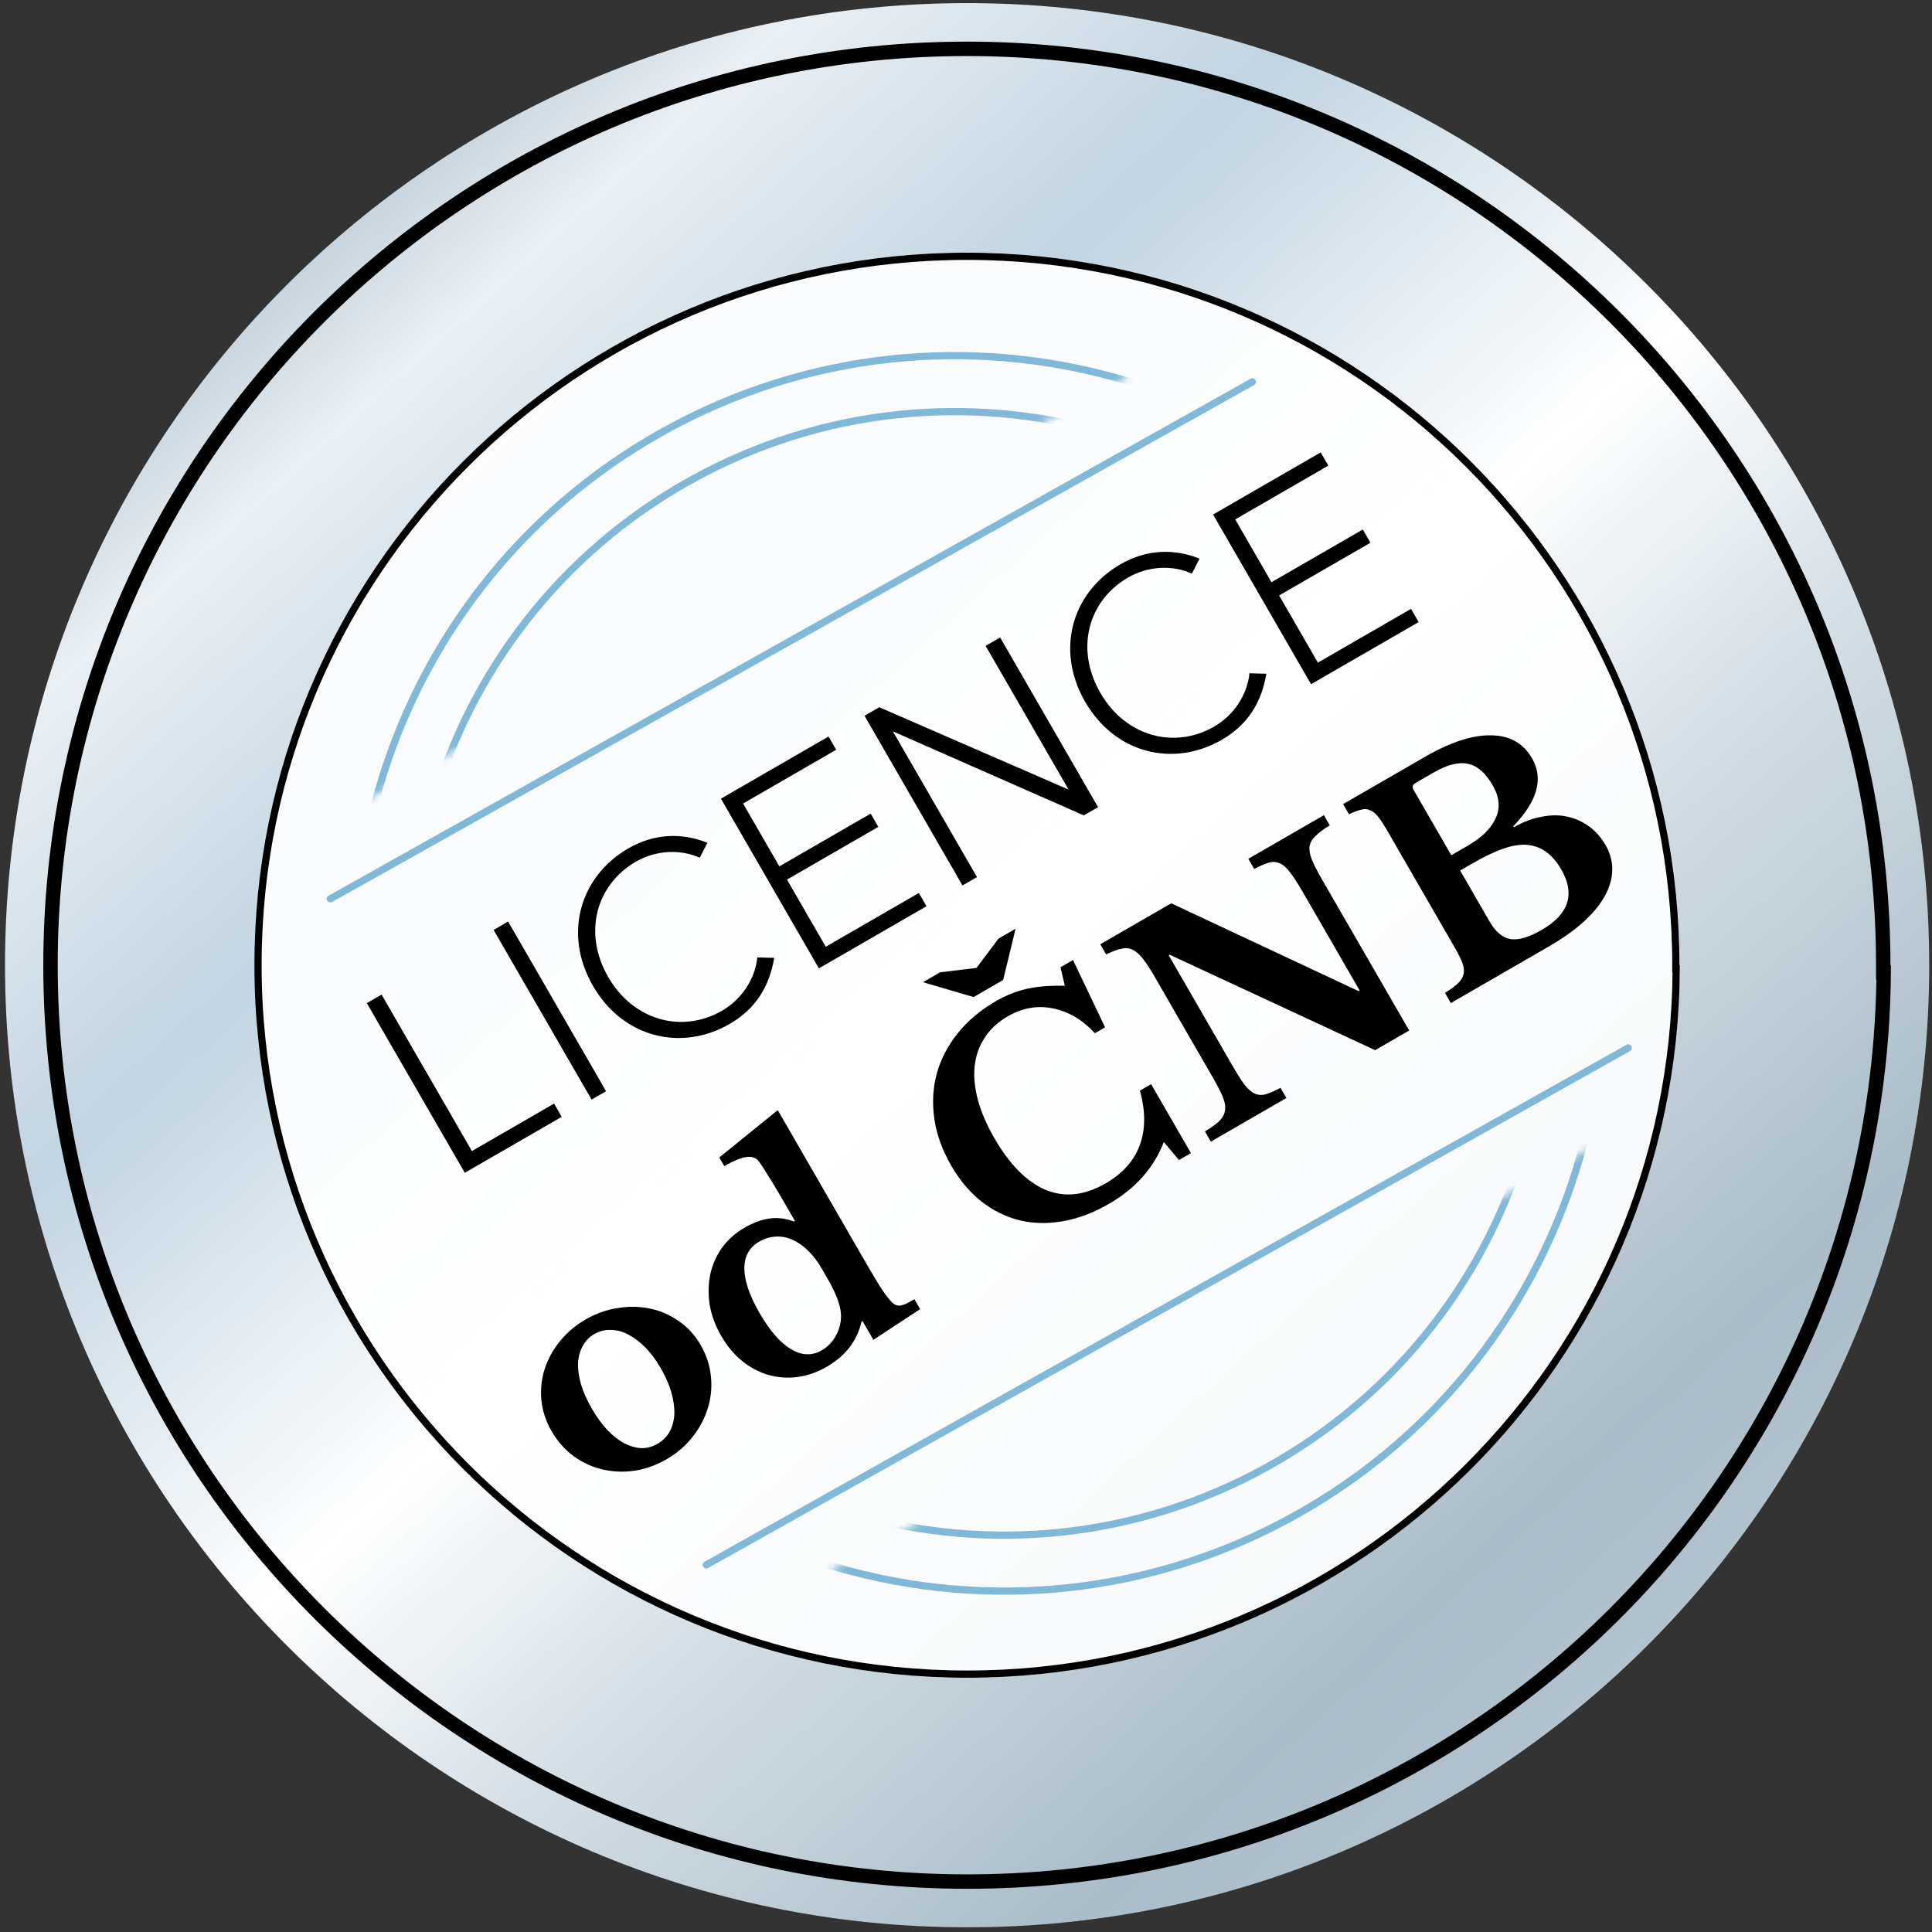 <svg xmlns="http://www.w3.org/2000/svg" width="268" height="268" viewBox="0 0 268 268" fill="none"><rect x="0" y="0" width="268" height="268" fill="#333333" stroke="none"/><path d="M134.154 267.35C207.862 267.35 267.614 207.598 267.614 133.89C267.614 60.183 207.862 0.431 134.154 0.431C60.447 0.431 0.695 60.183 0.695 133.89C0.695 207.598 60.447 267.35 134.154 267.35Z" fill="url(#paint0_linear_64_1073)"></path><path opacity="0.9" d="M232.992 133.89C232.992 188.459 188.723 232.728 134.154 232.728C79.585 232.728 35.316 188.459 35.316 133.89C35.316 79.321 79.585 35.052 134.154 35.052C188.723 35.052 232.992 79.321 232.992 133.89Z" fill="white"></path><path d="M232.466 134.39H232.516C232.247 188.468 188.321 232.228 134.18 232.228C79.871 232.228 35.791 188.198 35.791 133.89C35.791 79.582 79.82 35.552 134.128 35.552C188.437 35.552 232.466 79.582 232.466 133.89V134.39Z" stroke="black"></path><path d="M261.236 134.89H261.298C260.761 204.631 204.054 261.005 134.187 261.005C63.986 261.005 7.006 204.09 7.006 133.89C7.006 63.689 63.92 6.775 134.121 6.775C204.321 6.775 261.236 63.689 261.236 133.89V134.89Z" stroke="black" stroke-width="2"></path><path d="M77.92 154.924L64.475 162.686L50.886 139.149L52.932 137.967L65.462 159.67L76.861 153.089L77.92 154.924ZM84.073 151.371L82.062 152.532L68.472 128.995L70.484 127.833L84.073 151.371ZM101.209 142.042C94.54 145.893 86.429 143.988 82.252 136.754C78.076 129.52 80.481 121.544 87.151 117.693C90.892 115.533 94.708 115.542 98.13 116.906L97.068 118.978C94.404 117.787 91.034 117.898 88.21 119.528C82.706 122.706 80.825 129.391 84.37 135.532C87.874 141.601 94.645 143.386 100.15 140.207C102.973 138.577 104.754 135.714 105.055 132.811L107.395 132.872C106.765 136.67 104.95 139.883 101.209 142.042ZM128.522 125.709L113.594 134.327L100.005 110.789L114.932 102.171L115.992 104.006L103.076 111.463L108.108 120.179L120.777 112.865L121.836 114.7L109.168 122.014L114.546 131.331L127.462 123.874L128.522 125.709ZM152.322 111.968L150.346 113.108L123.851 101.445L135.525 121.666L133.513 122.827L119.924 99.289L121.971 98.108L148.233 109.529L136.721 89.591L138.733 88.43L152.322 111.968ZM169.478 102.627C162.808 106.478 154.698 104.573 150.521 97.339C146.345 90.105 148.75 82.129 155.42 78.278C159.16 76.118 162.976 76.127 166.399 77.491L165.337 79.563C162.673 78.372 159.302 78.483 156.479 80.113C150.974 83.291 149.093 89.977 152.639 96.117C156.143 102.186 162.913 103.971 168.418 100.792C171.242 99.162 173.023 96.299 173.323 93.396L175.664 93.457C175.034 97.255 173.218 100.468 169.478 102.627ZM196.79 86.294L181.863 94.912L168.274 71.374L183.201 62.756L184.26 64.591L171.345 72.048L176.377 80.764L189.046 73.45L190.105 75.285L177.436 82.6L182.815 91.916L195.731 84.459L196.79 86.294ZM81.254 183.017C82.665 182.202 84.137 181.681 85.669 181.455C87.212 181.192 88.698 181.213 90.127 181.516C91.581 181.806 92.918 182.383 94.138 183.247C95.368 184.074 96.384 185.181 97.186 186.569C98.014 188.005 98.492 189.485 98.621 191.011C98.772 192.523 98.617 193.993 98.155 195.42C97.716 196.834 97.005 198.155 96.019 199.382C95.058 200.596 93.871 201.61 92.46 202.425C91.072 203.227 89.618 203.752 88.1 204.001C86.568 204.227 85.08 204.177 83.636 203.85C82.193 203.522 80.854 202.915 79.62 202.028C78.373 201.117 77.335 199.944 76.506 198.509C75.705 197.121 75.235 195.682 75.097 194.194C74.959 192.705 75.116 191.265 75.568 189.875C76.02 188.485 76.734 187.195 77.709 186.004C78.684 184.814 79.866 183.818 81.254 183.017ZM82.436 185.063C81.73 185.471 81.192 186.032 80.821 186.748C80.436 187.441 80.223 188.239 80.179 189.142C80.16 190.032 80.304 191.015 80.612 192.092C80.93 193.131 81.415 194.216 82.067 195.345C82.746 196.522 83.463 197.519 84.218 198.338C84.997 199.143 85.776 199.76 86.556 200.187C87.36 200.602 88.153 200.834 88.935 200.884C89.727 200.898 90.488 200.694 91.217 200.273C91.946 199.852 92.503 199.295 92.887 198.602C93.282 197.873 93.501 197.057 93.544 196.153C93.573 195.227 93.434 194.225 93.126 193.148C92.818 192.071 92.331 190.956 91.666 189.803C91.014 188.674 90.305 187.719 89.54 186.937C88.775 186.155 87.991 185.557 87.187 185.143C86.37 184.705 85.553 184.487 84.738 184.487C83.932 184.45 83.165 184.642 82.436 185.063ZM119.647 183.247L119.506 183.328C118.888 186.006 117.285 188.092 114.697 189.587C113.356 190.361 111.985 190.839 110.584 191.02C109.207 191.188 107.862 191.086 106.55 190.715C105.261 190.329 104.06 189.69 102.948 188.795C101.821 187.877 100.851 186.712 100.036 185.3C99.221 183.889 98.691 182.454 98.445 180.996C98.223 179.525 98.249 178.129 98.522 176.811C98.806 175.455 99.346 174.218 100.143 173.099C100.964 171.966 102.009 171.033 103.28 170.3C104.456 169.621 105.593 169.2 106.691 169.036C107.812 168.86 108.958 168.998 110.129 169.451L110.271 169.369L108.539 166.37C107.737 164.982 107.028 163.807 106.41 162.846C105.803 161.848 105.376 161.217 105.128 160.952C104.725 160.525 104.157 160.383 103.423 160.524C102.699 160.629 101.714 161.041 100.467 161.761L99.774 160.561L107.887 153.995L119.541 174.18C120.56 175.944 121.359 177.302 121.94 178.253C122.53 179.167 123.015 179.844 123.394 180.283C123.618 180.562 123.831 180.768 124.034 180.902C124.237 181.036 124.466 181.108 124.722 181.117C124.965 181.102 125.253 181.03 125.586 180.9C125.929 180.734 126.347 180.508 126.841 180.223L127.636 181.599L121.155 185.858L119.647 183.247ZM114.01 176.009C113.494 175.115 112.924 174.346 112.301 173.702C111.665 173.034 110.989 172.515 110.273 172.144C109.455 171.706 108.616 171.501 107.753 171.528C106.891 171.556 106.083 171.787 105.33 172.222C103.942 173.023 103.25 174.269 103.254 175.961C103.259 177.652 103.96 179.71 105.359 182.133C106.772 184.579 108.223 186.251 109.713 187.147C111.203 188.044 112.63 188.098 113.995 187.31C114.771 186.862 115.397 186.234 115.871 185.427C116.346 184.619 116.61 183.745 116.663 182.805C116.694 182.097 116.562 181.326 116.269 180.492C115.985 179.621 115.497 178.585 114.805 177.385L114.01 176.009ZM147.114 134.17L148.844 133.172L153.292 142.507L151.881 143.322C150.137 141.443 148.188 140.294 146.033 139.876C143.902 139.444 141.824 139.812 139.801 140.98C138.413 141.782 137.341 142.777 136.585 143.967C135.815 145.132 135.352 146.45 135.197 147.92C135.052 149.353 135.207 150.926 135.663 152.639C136.129 154.315 136.891 156.07 137.951 157.905C140.056 161.552 142.42 163.935 145.043 165.056C147.676 166.139 150.451 165.838 153.369 164.154C155.721 162.796 157.295 161.04 158.091 158.887C158.91 156.72 158.923 154.188 158.128 151.29L159.681 150.394L165.202 159.957L163.543 160.915L161.44 158.412C160.061 162 157.525 164.86 153.831 166.993C151.69 168.229 149.566 169.032 147.458 169.402C145.351 169.771 143.352 169.733 141.463 169.287C139.561 168.817 137.786 167.943 136.14 166.667C134.517 165.377 133.114 163.709 131.933 161.662C130.697 159.521 129.922 157.365 129.609 155.193C129.296 153.021 129.408 150.933 129.945 148.929C130.506 146.912 131.471 145.052 132.842 143.351C134.222 141.613 135.995 140.12 138.159 138.87C139.594 138.041 141.051 137.467 142.528 137.147C144.006 136.827 145.732 136.693 147.707 136.745L147.114 134.17ZM135.058 138.308L128.034 136.246L130.398 134.881L135.455 134.267L138.515 130.195L140.879 128.83L139.152 135.944L135.058 138.308ZM190.752 145.676L162.263 132.435L162.122 132.516L170.882 147.691C171.562 148.867 172.133 149.776 172.598 150.417C173.086 151.045 173.568 151.473 174.044 151.7C174.544 151.913 175.063 151.943 175.601 151.789C176.163 151.621 176.839 151.325 177.629 150.9L178.444 152.312L167.963 158.363L167.148 156.951C168.005 156.425 168.658 155.954 169.108 155.538C169.568 155.084 169.837 154.599 169.915 154.083C170.017 153.554 169.932 152.944 169.659 152.255C169.373 151.542 168.911 150.632 168.273 149.527L160.082 135.341C159.512 134.353 158.996 133.568 158.535 132.987C158.061 132.383 157.586 131.967 157.109 131.74C156.633 131.513 156.107 131.472 155.532 131.616C154.966 131.723 154.27 131.984 153.443 132.398L152.628 130.987L162.474 125.302L188.471 137.489L188.612 137.407L180.728 123.75C180.062 122.598 179.485 121.707 178.997 121.079C178.519 120.414 178.03 119.975 177.531 119.762C177.055 119.535 176.536 119.505 175.974 119.673C175.435 119.827 174.771 120.116 173.981 120.541L173.166 119.129L183.647 113.078L184.462 114.49C183.605 115.016 182.947 115.506 182.487 115.959C182.037 116.376 181.762 116.848 181.66 117.378C181.581 117.894 181.685 118.508 181.971 119.221C182.257 119.934 182.713 120.832 183.337 121.914L195.48 142.946L190.752 145.676ZM201.256 139.141L200.441 137.73C201.227 137.245 201.821 136.807 202.224 136.418C202.65 136.015 202.911 135.598 203.007 135.166C203.126 134.721 203.084 134.212 202.879 133.64C202.674 133.068 202.334 132.371 201.859 131.547L192.446 115.244C191.97 114.421 191.555 113.782 191.199 113.329C190.83 112.852 190.446 112.54 190.048 112.394C189.659 112.21 189.238 112.187 188.784 112.324C188.339 112.423 187.786 112.633 187.124 112.953L186.309 111.541L197.636 105.001C201.189 102.95 204.251 101.951 206.822 102.004C209.403 102.019 211.305 103.085 212.527 105.203C214.143 108.002 213.273 111.14 209.915 114.615L209.997 114.756C211.291 114.009 212.564 113.525 213.817 113.304C215.079 113.046 216.265 113.035 217.375 113.273C218.484 113.511 219.497 113.961 220.413 114.624C221.329 115.287 222.093 116.148 222.704 117.207C223.397 118.407 223.707 119.623 223.635 120.857C223.587 122.077 223.198 123.305 222.469 124.541C221.054 126.927 218.512 129.179 214.842 131.297L201.256 139.141ZM213.846 129.002C217.634 126.815 218.543 124.016 216.573 120.605C215.364 118.511 213.799 117.376 211.878 117.199C210.887 117.113 209.766 117.29 208.514 117.73C207.286 118.156 205.861 118.838 204.237 119.776L202.543 120.754L206.618 127.811C207.46 129.27 208.434 130.088 209.54 130.265C210.646 130.442 212.082 130.021 213.846 129.002ZM203.403 117.434C204.462 116.823 205.325 116.199 205.993 115.563C206.647 114.903 207.136 114.228 207.459 113.54C208.14 112.111 208.006 110.574 207.055 108.927C206.063 107.209 204.927 106.219 203.645 105.955C202.35 105.668 200.761 106.067 198.879 107.154L196.374 108.6C195.95 108.845 195.854 109.167 196.085 109.567L201.321 118.636L203.403 117.434Z" fill="black"></path><mask id="mask0_64_1073" style="mask-type:alpha" maskUnits="userSpaceOnUse" x="110" y="159" width="130" height="97"><rect x="239.697" y="193.748" width="126.134" height="39.366" transform="rotate(150.891 239.697 193.748)" fill="white"></rect><rect x="238.805" y="193.495" width="124.823" height="38.056" transform="rotate(150.891 238.805 193.495)" stroke="#0877B5" stroke-opacity="0.5" stroke-width="1.311"></rect></mask><g mask="url(#mask0_64_1073)"><path d="M66.506 177.98C88.854 218.118 139.545 232.549 179.682 210.201C219.82 187.852 234.251 137.161 211.903 97.024" stroke="#0877B5" stroke-opacity="0.5"></path><path d="M73.29 174.203C93.552 210.595 139.513 223.679 175.905 203.417C212.297 183.154 225.381 137.193 205.118 100.802" stroke="#0877B5" stroke-opacity="0.5"></path></g><path d="M97.973 217.077L225.864 145.369" stroke="#0877B5" stroke-opacity="0.5" stroke-linecap="round"></path><mask id="mask1_64_1073" style="mask-type:alpha" maskUnits="userSpaceOnUse" x="31" y="14" width="131" height="97"><rect x="31.996" y="76.303" width="126.134" height="39.366" transform="rotate(-29.109 31.996 76.303)" fill="white"></rect><rect x="32.887" y="76.556" width="124.823" height="38.056" transform="rotate(-29.109 32.887 76.556)" stroke="#0877B5" stroke-opacity="0.5" stroke-width="1.311"></rect></mask><g mask="url(#mask1_64_1073)"><path d="M205.187 92.071C182.838 51.933 132.147 37.502 92.01 59.85C51.873 82.198 37.441 132.889 59.79 173.027" stroke="#0877B5" stroke-opacity="0.5"></path><path d="M198.403 95.848C178.14 59.456 132.179 46.372 95.788 66.634C59.396 86.897 46.311 132.858 66.574 169.249" stroke="#0877B5" stroke-opacity="0.5"></path></g><path d="M173.72 52.974L45.828 124.682" stroke="#0877B5" stroke-opacity="0.5" stroke-linecap="round"></path><defs><linearGradient id="paint0_linear_64_1073" x1="7.368" y1="5.992" x2="253.155" y2="278.471" gradientUnits="userSpaceOnUse"><stop stop-color="#7A96AC"></stop><stop offset="0.18" stop-color="#EAEFF3"></stop><stop offset="0.315" stop-color="#C2D4E1"></stop><stop offset="0.492" stop-color="white"></stop><stop offset="0.615" stop-color="#D4DEE5"></stop><stop offset="0.785" stop-color="#ABBDC8"></stop><stop offset="0.955" stop-color="#BCCAD7"></stop></linearGradient></defs></svg>